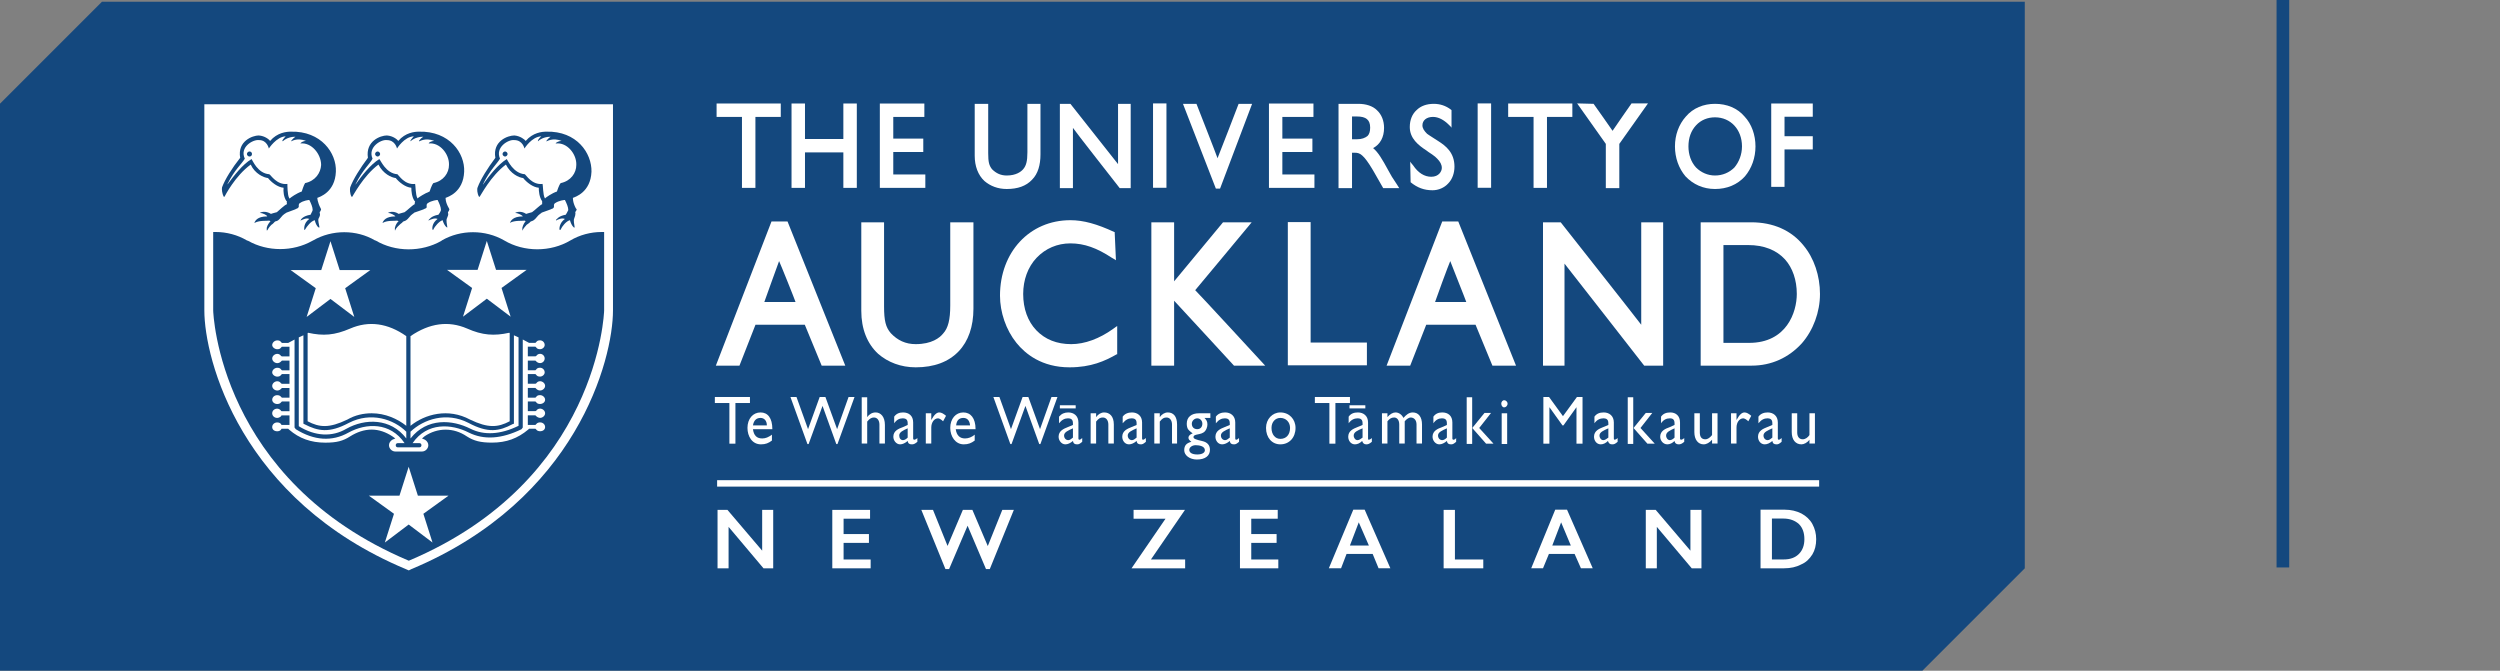 <?xml version="1.0" encoding="UTF-8" standalone="no"?>
<!-- Created with Inkscape (http://www.inkscape.org/) -->

<svg
   xmlns:dc="http://purl.org/dc/elements/1.1/"
   xmlns:cc="http://creativecommons.org/ns#"
   xmlns:rdf="http://www.w3.org/1999/02/22-rdf-syntax-ns#"
   xmlns:svg="http://www.w3.org/2000/svg"
   xmlns="http://www.w3.org/2000/svg"
   xmlns:xlink="http://www.w3.org/1999/xlink"
   version="1.1"
   width="593"
   height="159.1"
   viewBox="0 0 593 159.1"
   id="Layer_1"
   xml:space="preserve"><rect x="0" y="0" width="593" height="159.1" fill="#808080" stroke="none"/><defs
   id="defs3371" />
<g
   transform="translate(239.4,-318)"
   id="g3181">
	<defs
   id="defs3183">
		<rect
   width="1091"
   height="159.1"
   x="-239.4"
   y="318"
   id="SVGID_1_" />
	</defs>
	<clipPath
   id="SVGID_2_">
		<use
   id="use3187"
   style="overflow:visible"
   x="0"
   y="0"
   width="612"
   height="792"
   xlink:href="#SVGID_1_" />
	</clipPath>
	<polyline
   clip-path="url(#SVGID_2_)"
   points="-239.51,342.702 -215.225,318.417 240.879,318.417 240.879,452.805    216.593,477.09 -239.51,477.09 -239.51,342.702  "
   id="polyline3189"
   style="fill:#14487e" />
</g>
<polyline
   points="-66.389,423.238 -64.958,423.238 -64.958,413.596 -61.512,413.596 -61.512,412.166   -69.837,412.166 -69.837,413.596 -66.389,413.596 -66.389,423.238 "
   id="polyline3191"
   style="fill:#ffffff"
   transform="translate(239.4,-318)" />
<path
   d="m 178.6,100.9 c 0.2,-1.17 0.8,-1.77 1.8,-1.77 0.9,0 1.5,0.7 1.5,1.77 h -3.3 l 0,0 z m 1.8,-3.07 c -1.8,0 -3.1,1.5 -3.1,3.67 0,2 1.1,3.9 3.2,3.9 1.1,0 1.8,-0.3 2.6,-0.9 v -1.4 c -0.8,0.6 -1.5,0.9 -2.3,0.9 -1.3,0 -2,-0.7 -2.2,-2.2 h 4.6 c 0,-2.67 -1.1,-3.97 -2.8,-3.97"
   id="path3193"
   style="fill:#ffffff" />
<polyline
   points="-43.612,412.166 -44.97,412.166 -47.731,419.797 -50.474,412.166 -51.907,412.166 -47.874,423.334   -47.598,423.334 -44.296,414.277 -41.029,423.334 -40.748,423.334 -36.704,412.166 -38.12,412.166 -40.839,419.797 -43.612,412.166   "
   id="polyline3195"
   style="fill:#ffffff"
   transform="translate(239.4,-318)" />
<path
   d="m 209.9,105.2 v -4.4 c 0,-1.97 -1,-2.97 -2.2,-2.97 -0.8,0 -1.5,0.4 -2,1.1 h 0 v -4.7 h -1.3 v 10.97 h 1.3 V 100 c 0.6,-0.77 1.1,-0.97 1.6,-0.97 0.8,0 1.3,0.7 1.3,1.67 v 4.5 h 1.3"
   id="path3197"
   style="fill:#ffffff" />
<path
   d="m 215.3,103.8 c -0.3,0.3 -0.7,0.6 -1.1,0.6 -0.6,0 -0.9,-0.5 -0.9,-1.1 0,-0.8 0.9,-1.2 2,-1.7 v 2.2 l 0,0 z m -1.1,-2.5 c -1.1,0.4 -2.3,0.9 -2.3,2.3 0,0.9 0.7,1.8 1.6,1.8 0.6,0 1.2,-0.3 1.8,-0.8 0.1,0.6 0.4,0.8 1,0.8 0.4,0 0.7,-0.1 1.3,-0.6 v -0.9 c -0.3,0.3 -0.6,0.4 -0.7,0.4 -0.2,0 -0.3,-0.1 -0.3,-0.3 v -3.8 c 0,-1.57 -1,-2.37 -2.4,-2.37 -0.9,0 -1.6,0.3 -2.1,1 v 1.57 c 0.6,-0.87 1.3,-1.17 2,-1.17 0.8,0 1.2,0.3 1.2,1.17 v 0.4 l -1.1,0.5"
   id="path3199"
   style="fill:#ffffff" />
<path
   d="m 219.6,98.03 v 7.17 h 1.3 v -3.8 c 0,-1.2 0.7,-2.17 1.6,-2.17 0.3,0 0.8,0.3 1.2,0.7 l 0.7,-1.3 c -0.6,-0.5 -1.1,-0.8 -1.6,-0.8 -0.6,0 -1.2,0.5 -1.9,1.8 h 0 v -1.6 h -1.3"
   id="path3201"
   style="fill:#ffffff" />
<path
   d="m 226.8,100.9 c 0.1,-1.17 0.7,-1.77 1.7,-1.77 1,0 1.5,0.7 1.6,1.77 h -3.3 l 0,0 z m 1.7,-3.07 c -1.8,0 -3.1,1.5 -3.1,3.67 0,2 1.2,3.9 3.2,3.9 1.1,0 1.8,-0.3 2.6,-0.9 v -1.4 c -0.7,0.6 -1.5,0.9 -2.3,0.9 -1.2,0 -2,-0.7 -2.2,-2.2 h 4.7 c 0,-2.67 -1.2,-3.97 -2.9,-3.97"
   id="path3203"
   style="fill:#ffffff" />
<polyline
   points="4.522,412.166 3.162,412.166 0.404,419.797 -2.341,412.166 -3.773,412.166 0.256,423.334   0.536,423.334 3.834,414.277 7.106,423.334 7.382,423.334 11.429,412.166 10.01,412.166 7.296,419.797 4.522,412.166 "
   id="polyline3205"
   style="fill:#ffffff"
   transform="translate(239.4,-318)" />
<path
   d="m 254.5,103.8 c -0.4,0.3 -0.7,0.6 -1.1,0.6 -0.6,0 -1,-0.5 -1,-1.1 0,-0.8 1,-1.2 2.1,-1.7 v 2.2 l 0,0 z m -1.2,-2.5 c -1,0.4 -2.2,0.9 -2.2,2.3 0,0.9 0.7,1.8 1.6,1.8 0.6,0 1.2,-0.3 1.8,-0.8 0.1,0.6 0.4,0.8 1,0.8 0.4,0 0.6,-0.1 1.2,-0.6 v -0.9 c -0.3,0.3 -0.5,0.4 -0.7,0.4 -0.1,0 -0.2,-0.1 -0.2,-0.3 v -3.8 c 0,-1.57 -1.1,-2.37 -2.4,-2.37 -0.9,0 -1.6,0.3 -2.2,1 v 1.57 c 0.7,-0.87 1.4,-1.17 2.1,-1.17 0.8,0 1.2,0.3 1.2,1.17 v 0.4 l -1.2,0.5"
   id="path3207"
   style="fill:#ffffff" />
<path
   d="m 264.2,105.2 v -4.5 c 0,-1.97 -1,-2.87 -2.3,-2.87 -0.7,0 -1.4,0.4 -1.9,1.1 h 0 v -0.9 h -1.3 v 7.17 H 260 V 100 c 0.6,-0.77 1,-0.97 1.6,-0.97 0.8,0 1.3,0.7 1.3,1.67 v 4.5 h 1.3"
   id="path3209"
   style="fill:#ffffff" />
<path
   d="m 269.6,103.8 c -0.4,0.3 -0.7,0.6 -1.1,0.6 -0.6,0 -1,-0.5 -1,-1.1 0,-0.8 1,-1.2 2.1,-1.7 v 2.2 l 0,0 z m -1.2,-2.5 c -1,0.4 -2.2,0.9 -2.2,2.3 0,0.9 0.6,1.8 1.6,1.8 0.6,0 1.2,-0.3 1.8,-0.8 0.1,0.6 0.4,0.8 1,0.8 0.4,0 0.6,-0.1 1.2,-0.6 v -0.9 c -0.3,0.3 -0.5,0.4 -0.7,0.4 -0.1,0 -0.2,-0.1 -0.2,-0.3 v -3.8 c 0,-1.57 -1.1,-2.37 -2.4,-2.37 -0.9,0 -1.7,0.3 -2.2,1 v 1.57 c 0.7,-0.87 1.4,-1.17 2.1,-1.17 0.8,0 1.2,0.3 1.2,1.17 v 0.4 l -1.2,0.5"
   id="path3211"
   style="fill:#ffffff" />
<path
   d="m 279.2,105.2 v -4.5 c 0,-1.97 -0.9,-2.87 -2.2,-2.87 -0.7,0 -1.4,0.4 -1.9,1.1 h 0 v -0.9 h -1.3 v 7.17 h 1.3 V 100 c 0.6,-0.77 1,-0.97 1.6,-0.97 0.8,0 1.3,0.7 1.3,1.67 v 4.5 h 1.3"
   id="path3213"
   style="fill:#ffffff" />
<path
   d="m 284,101.8 c -0.8,0 -1.3,-0.5 -1.3,-1.3 0,-0.67 0.6,-1.27 1.3,-1.27 0.7,0 1.2,0.6 1.2,1.27 0,0.8 -0.5,1.3 -1.2,1.3 l 0,0 z m -0.4,3.8 c 0.8,0 2.2,0.2 2.2,1.2 0,0.6 -0.7,1 -1.8,1 -1.2,0 -1.9,-0.4 -1.9,-1.1 0,-0.6 0.7,-1.1 1.5,-1.1 l 0,0 z m 3.5,-7.57 h -2.7 c -1.8,0 -2.9,0.9 -2.9,2.47 0,0.5 0.1,1 0.3,1.3 0.3,0.4 0.7,0.7 1.1,1 v 0 c -0.6,0.2 -1,0.6 -1,1 0,0.4 0.2,0.6 0.7,1 -1.2,0.3 -1.7,0.9 -1.7,2 0,1.2 1.3,2.2 3,2.2 2,0 3.1,-0.9 3.1,-2.3 0,-1 -0.5,-1.8 -1.9,-2.1 -1.3,-0.3 -2,-0.5 -2,-0.9 0,-0.9 1.8,-0.4 2.7,-1.4 0.3,-0.3 0.6,-1 0.6,-1.6 0,-0.7 -0.2,-1.07 -0.7,-1.57 h 1.4 v -1.1"
   id="path3215"
   style="fill:#ffffff" />
<path
   d="m 291.7,103.8 c -0.4,0.3 -0.7,0.6 -1.1,0.6 -0.6,0 -1,-0.5 -1,-1.1 0,-0.8 1,-1.2 2.1,-1.7 v 2.2 l 0,0 z m -1.2,-2.5 c -1,0.4 -2.2,0.9 -2.2,2.3 0,0.9 0.6,1.8 1.6,1.8 0.6,0 1.2,-0.3 1.8,-0.8 0.1,0.6 0.4,0.8 1,0.8 0.4,0 0.6,-0.1 1.2,-0.6 v -0.9 c -0.3,0.3 -0.5,0.4 -0.7,0.4 -0.1,0 -0.2,-0.1 -0.2,-0.3 v -3.8 c 0,-1.57 -1.1,-2.37 -2.4,-2.37 -0.9,0 -1.7,0.3 -2.2,1 v 1.57 c 0.7,-0.87 1.4,-1.17 2.1,-1.17 0.8,0 1.2,0.3 1.2,1.17 v 0.4 l -1.2,0.5"
   id="path3217"
   style="fill:#ffffff" />
<path
   d="m 303.7,99.13 c 1.3,0 2.3,0.97 2.3,2.37 0,1.6 -0.9,2.6 -2.3,2.6 -1.2,0 -2.1,-1 -2.1,-2.6 0,-1.4 0.9,-2.37 2.1,-2.37 l 0,0 z m 0,6.27 c 2.1,0 3.6,-1.6 3.6,-3.9 0,-2.07 -1.5,-3.67 -3.6,-3.67 -1.9,0 -3.4,1.6 -3.4,3.67 0,2.3 1.4,3.9 3.4,3.9"
   id="path3219"
   style="fill:#ffffff" />
<polyline
   points="77.359,423.238 77.359,413.596 80.809,413.596 80.809,412.166 72.486,412.166 72.486,413.596   75.931,413.596 75.931,423.238 77.359,423.238 "
   id="polyline3221"
   style="fill:#ffffff"
   transform="translate(239.4,-318)" />
<path
   d="m 323.2,103.8 c -0.4,0.3 -0.8,0.6 -1.2,0.6 -0.5,0 -0.9,-0.5 -0.9,-1.1 0,-0.8 0.9,-1.2 2.1,-1.7 v 2.2 l 0,0 z m -1.2,-2.5 c -1,0.4 -2.2,0.9 -2.2,2.3 0,0.9 0.6,1.8 1.6,1.8 0.6,0 1.2,-0.3 1.7,-0.8 0.2,0.6 0.5,0.8 1,0.8 0.4,0 0.7,-0.1 1.3,-0.6 v -0.9 c -0.3,0.3 -0.6,0.4 -0.7,0.4 -0.2,0 -0.2,-0.1 -0.2,-0.3 v -3.8 c 0,-1.57 -1.1,-2.37 -2.4,-2.37 -1,0 -1.7,0.3 -2.2,1 v 1.57 c 0.6,-0.87 1.4,-1.17 2.1,-1.17 0.8,0 1.2,0.3 1.2,1.17 v 0.4 l -1.2,0.5"
   id="path3223"
   style="fill:#ffffff" />
<path
   d="m 337.3,105.2 v -4.5 c 0,-1.77 -0.8,-2.87 -2.2,-2.87 -0.9,0 -1.6,0.6 -2.2,1.3 -0.4,-0.8 -1.1,-1.3 -1.9,-1.3 -0.6,0 -1.3,0.4 -1.9,1.1 v -0.9 h -1.3 v 7.17 h 1.3 v -5.27 c 0.5,-0.6 0.9,-0.9 1.6,-0.9 0.6,0 1.2,0.5 1.2,1.67 v 4.5 h 1.3 v -5.27 c 0.4,-0.5 1,-0.9 1.4,-0.9 0.8,0 1.4,0.6 1.4,1.67 v 4.5 h 1.3"
   id="path3225"
   style="fill:#ffffff" />
<path
   d="m 343.2,103.8 c -0.3,0.3 -0.7,0.6 -1.1,0.6 -0.6,0 -1,-0.5 -1,-1.1 0,-0.8 1,-1.2 2.1,-1.7 v 2.2 l 0,0 z m -1.1,-2.5 c -1.1,0.4 -2.3,0.9 -2.3,2.3 0,0.9 0.7,1.8 1.6,1.8 0.6,0 1.2,-0.3 1.8,-0.8 0.1,0.6 0.4,0.8 1,0.8 0.4,0 0.6,-0.1 1.2,-0.6 v -0.9 c -0.2,0.3 -0.5,0.4 -0.6,0.4 -0.2,0 -0.3,-0.1 -0.3,-0.3 v -3.8 c 0,-1.57 -1,-2.37 -2.4,-2.37 -0.9,0 -1.6,0.3 -2.1,1 v 1.57 c 0.6,-0.87 1.3,-1.17 2,-1.17 0.8,0 1.2,0.3 1.2,1.17 v 0.4 l -1.1,0.5"
   id="path3227"
   style="fill:#ffffff" />
<polyline
   points="112.719,415.951 109.817,419.52 113.097,423.238 114.857,423.238 111.469,419.52 114.273,415.951   112.719,415.951 "
   id="polyline3229"
   style="fill:#ffffff"
   transform="translate(239.4,-318)" />
<rect
   width="1.299"
   height="11.07"
   x="347.9"
   y="94.23"
   id="rect3231"
   style="fill:#ffffff" />
<path
   d="m 356.8,94.93 c -0.4,0 -0.7,0.4 -0.7,0.8 0,0.5 0.3,0.9 0.7,0.9 0.4,0 0.8,-0.4 0.8,-0.9 0,-0.4 -0.4,-0.8 -0.8,-0.8"
   id="path3233"
   style="fill:#ffffff" />
<rect
   width="1.299"
   height="7.287"
   x="356.2"
   y="98.03"
   id="rect3235"
   style="fill:#ffffff" />
<polyline
   points="135.976,423.238 135.976,412.166 134.651,412.166 131.334,416.711 128.031,412.166   126.688,412.166 126.688,423.238 128.118,423.238 128.118,414.621 128.149,414.621 131.211,418.902 131.455,418.902   134.515,414.621 134.54,414.621 134.54,423.238 135.976,423.238 "
   id="polyline3237"
   style="fill:#ffffff"
   transform="translate(239.4,-318)" />
<path
   d="m 381.5,103.8 c -0.4,0.3 -0.8,0.6 -1.2,0.6 -0.5,0 -0.9,-0.5 -0.9,-1.1 0,-0.8 1,-1.2 2.1,-1.7 v 2.2 l 0,0 z m -1.2,-2.5 c -1,0.4 -2.2,0.9 -2.2,2.3 0,0.9 0.6,1.8 1.6,1.8 0.6,0 1.2,-0.3 1.7,-0.8 0.2,0.6 0.5,0.8 1,0.8 0.5,0 0.7,-0.1 1.3,-0.6 v -0.9 c -0.3,0.3 -0.6,0.4 -0.7,0.4 -0.1,0 -0.2,-0.1 -0.2,-0.3 v -3.8 c 0,-1.57 -1.1,-2.37 -2.4,-2.37 -1,0 -1.7,0.3 -2.2,1 v 1.57 c 0.6,-0.87 1.4,-1.17 2.1,-1.17 0.8,0 1.2,0.3 1.2,1.17 v 0.4 l -1.2,0.5"
   id="path3239"
   style="fill:#ffffff" />
<polyline
   points="150.976,415.951 148.072,419.52 151.36,423.238 153.107,423.238 149.723,419.52 152.52,415.951   150.976,415.951 "
   id="polyline3241"
   style="fill:#ffffff"
   transform="translate(239.4,-318)" />
<rect
   width="1.304"
   height="11.07"
   x="386.1"
   y="94.23"
   id="rect3243"
   style="fill:#ffffff" />
<path
   d="m 397.2,103.8 c -0.3,0.3 -0.7,0.6 -1.1,0.6 -0.5,0 -0.9,-0.5 -0.9,-1.1 0,-0.8 0.9,-1.2 2,-1.7 v 2.2 l 0,0 z M 394,98.83 v 1.57 c 0.6,-0.87 1.3,-1.17 2.1,-1.17 0.7,0 1.1,0.3 1.1,1.17 v 0.4 l -1.1,0.5 c -1.1,0.4 -2.3,0.9 -2.3,2.3 0,0.9 0.7,1.8 1.7,1.8 0.6,0 1.2,-0.3 1.7,-0.8 0.1,0.6 0.5,0.8 1,0.8 0.4,0 0.7,-0.1 1.3,-0.6 v -0.9 c -0.3,0.3 -0.6,0.4 -0.7,0.4 -0.2,0 -0.3,-0.1 -0.3,-0.3 v -3.8 c 0,-1.57 -1,-2.37 -2.3,-2.37 -1,0 -1.7,0.3 -2.2,1"
   id="path3245"
   style="fill:#ffffff" />
<path
   d="m 407.4,105.2 v -7.17 h -1.3 v 5.17 c -0.5,0.6 -1,1 -1.6,1 -0.9,0 -1.3,-0.6 -1.3,-1.6 v -4.57 h -1.3 v 4.47 c 0,1.8 0.9,2.9 2.2,2.9 0.7,0 1.4,-0.4 2,-1.1 v 0.9 h 1.3"
   id="path3247"
   style="fill:#ffffff" />
<path
   d="m 410.6,98.03 v 7.17 h 1.3 v -3.8 c 0,-1.2 0.7,-2.17 1.6,-2.17 0.3,0 0.8,0.3 1.2,0.7 l 0.7,-1.3 c -0.6,-0.5 -1.1,-0.8 -1.6,-0.8 -0.6,0 -1.2,0.5 -1.9,1.8 h 0 v -1.6 h -1.3"
   id="path3249"
   style="fill:#ffffff" />
<path
   d="m 420.4,103.8 c -0.4,0.3 -0.7,0.6 -1.1,0.6 -0.6,0 -1,-0.5 -1,-1.1 0,-0.8 1,-1.2 2.1,-1.7 v 2.2 l 0,0 z m -1.2,-2.5 c -1,0.4 -2.2,0.9 -2.2,2.3 0,0.9 0.6,1.8 1.6,1.8 0.6,0 1.2,-0.3 1.8,-0.8 0.1,0.6 0.4,0.8 1,0.8 0.4,0 0.6,-0.1 1.2,-0.6 v -0.9 c -0.3,0.3 -0.5,0.4 -0.7,0.4 -0.1,0 -0.2,-0.1 -0.2,-0.3 v -3.8 c 0,-1.57 -1.1,-2.37 -2.4,-2.37 -0.9,0 -1.7,0.3 -2.2,1 v 1.57 c 0.7,-0.87 1.4,-1.17 2.1,-1.17 0.8,0 1.2,0.3 1.2,1.17 v 0.4 l -1.2,0.5"
   id="path3251"
   style="fill:#ffffff" />
<path
   d="m 430.5,105.2 v -7.17 h -1.3 v 5.17 c -0.4,0.6 -1,1 -1.6,1 -0.8,0 -1.3,-0.6 -1.3,-1.6 V 98.03 H 425 v 4.47 c 0,1.8 0.9,2.9 2.3,2.9 0.6,0 1.4,-0.4 1.9,-1.1 v 0.9 h 1.3"
   id="path3253"
   style="fill:#ffffff" />
<rect
   width="3.753"
   height="0.742"
   x="251.4"
   y="96.13"
   id="rect3255"
   style="fill:#ffffff" />
<rect
   width="3.759"
   height="0.742"
   x="320.1"
   y="96.13"
   id="rect3257"
   style="fill:#ffffff" />
<polyline
   points="-19.911,359.383 -27.516,359.383 -27.516,354.058 -20.398,354.058 -20.398,350.872   -27.516,350.872 -27.516,345.732 -20.143,345.732 -20.143,342.55 -30.703,342.55 -30.703,362.565 -19.911,362.569 -19.911,359.383   "
   id="polyline3259"
   style="fill:#ffffff"
   transform="translate(239.4,-318)" />
<polyline
   points="72.151,345.732 72.151,342.55 61.597,342.55 61.597,362.565 72.384,362.569 72.384,359.383   64.774,359.383 64.774,354.058 71.901,354.058 71.901,350.872 64.774,350.872 64.774,345.732 72.151,345.732 "
   id="polyline3261"
   style="fill:#ffffff"
   transform="translate(239.4,-318)" />
<polyline
   points="-48.458,354.148 -39.356,354.148 -39.356,362.564 -36.165,362.564 -36.165,342.55 -39.356,342.55   -39.356,350.971 -48.458,350.971 -48.458,342.55 -51.649,342.55 -51.649,362.564 -48.458,362.564 -48.458,354.148 "
   id="polyline3263"
   style="fill:#ffffff"
   transform="translate(239.4,-318)" />
<path
   d="m 238.8,44.83 c 2.6,0 4.6,-0.7 6,-2.2 1.4,-1.4 2,-3.5 2,-6 v -12 h -3.1 v 11.5 c 0,2.1 -0.3,3.2 -1,4 -0.5,0.6 -1.7,1.5 -3.9,1.5 -1.4,0 -2.5,-0.5 -3.5,-1.5 -0.7,-0.9 -0.9,-1.7 -0.9,-3.8 v -11.7 l -3.2,0 v 12.3 c 0,2.5 0.8,4.6 2.3,6 1.4,1.2 3.2,1.9 5.3,1.9"
   id="path3265"
   style="fill:#ffffff" />
<path
   d="m 268.2,44.63 v -20 h -3 c 0,0 0,13.8 0,14.3 -0.3,-0.4 -11.3,-14.3 -11.3,-14.3 h -2.5 v 20 h 3.1 c 0,0 0,-13.8 0,-14.3 0.2,0.4 11.1,14.3 11.1,14.3 h 2.6"
   id="path3267"
   style="fill:#ffffff" />
<path
   d="m 297,24.63 h -3.2 c 0,0 -4.8,12.5 -5,12.9 -0.1,-0.4 -5,-12.9 -5,-12.9 h -3.2 l 7.8,20.1 1,0 7.6,-20.1"
   id="path3269"
   style="fill:#ffffff" />
<path
   d="m 325,30.33 c 0,0.8 -0.2,1.5 -0.6,1.9 -0.6,0.5 -1.4,0.8 -2.5,0.8 0,0 -1.1,0 -1.2,0 0,-0.2 0,-5.2 0,-5.4 0.1,0 1.2,0 1.2,0 2.1,0 3.1,0.8 3.1,2.6 0,0 0,0 0,0.1 l 0,0 z m 3.1,14.3 h 3.8 l -0.5,-0.8 c -1.1,-1.6 -1.5,-2.3 -2.2,-3.6 -0.6,-1.1 -1.2,-2.2 -1.8,-3.1 -0.6,-0.9 -1.1,-1.5 -1.7,-2 1.7,-0.9 2.6,-2.6 2.6,-4.8 0,-1.7 -0.6,-3.2 -1.7,-4.2 -1,-1 -2.6,-1.5 -4.4,-1.5 h -4.7 v 20 l 3.2,0 c 0,0 0,-8.3 0,-8.4 0.1,0 0.7,0 0.7,0 1.1,0 2,0.3 4.3,4.2 l 2.4,4.2"
   id="path3271"
   style="fill:#ffffff" />
<path
   d="m 339.9,27.73 c 1.3,0 2.6,0.7 3.8,1.9 l 0.5,0.5 0.1,0.2 v -4.2 l 0,0 -0.1,-0.1 c -1.3,-1 -2.7,-1.4 -4.1,-1.4 -1.7,0 -3.1,0.5 -4.1,1.5 -1,0.9 -1.6,2.3 -1.6,4 0,2.7 2,4.3 4,5.6 l 0.4,0.3 0.9,0.6 c 0.6,0.4 0.9,0.7 1.2,1 0.7,0.7 1.1,1.4 1.1,2.2 0,0.8 -0.7,2.1 -2.5,2.1 -1.6,0 -3.1,-0.9 -4.3,-2.7 l -0.5,-0.6 -0.2,-0.3 0.1,4.9 0,0 c 1.6,1.3 3.2,1.9 5.2,1.9 1.4,0 2.8,-0.6 3.7,-1.6 1,-1 1.5,-2.5 1.5,-4 0,-3.3 -2,-4.9 -3.9,-6.1 l -1.4,-0.9 c -0.5,-0.3 -0.9,-0.6 -1.2,-0.8 -0.7,-0.7 -1.1,-1.3 -1.1,-2 0,-1.2 1,-2 2.5,-2"
   id="path3273"
   style="fill:#ffffff" />
<path
   d="m 380.9,44.63 h 3.2 c 0,0 0,-10.4 0,-10.5 0,0 6.8,-9.6 6.8,-9.6 H 387 c 0,0 -4.4,6.3 -4.5,6.5 -0.1,-0.2 -4.5,-6.4 -4.5,-6.4 l -3.9,-0.1 c 0,0 6.8,9.6 6.8,9.6 0,0.1 0,10.5 0,10.5"
   id="path3275"
   style="fill:#ffffff" />
<rect
   width="3.182"
   height="20.01"
   x="273.5"
   y="24.53"
   id="rect3277"
   style="fill:#ffffff" />
<rect
   width="3.191"
   height="20.01"
   x="350.5"
   y="24.53"
   id="rect3279"
   style="fill:#ffffff" />
<polyline
   points="-63.406,362.565 -60.216,362.565 -60.216,345.732 -54.201,345.732 -54.201,342.55 -69.425,342.55   -69.425,345.732 -63.406,345.732 -63.406,362.565 "
   id="polyline3281"
   style="fill:#ffffff"
   transform="translate(239.4,-318)" />
<polyline
   points="124.361,362.565 127.543,362.565 127.543,345.732 133.562,345.732 133.562,342.55 118.338,342.55   118.338,345.732 124.361,345.732 124.361,362.565 "
   id="polyline3283"
   style="fill:#ffffff"
   transform="translate(239.4,-318)" />
<polyline
   points="183.888,353.446 190.588,353.446 190.588,350.311 183.888,350.311 183.888,345.689   190.588,345.689 190.588,342.55 180.736,342.55 180.736,362.323 183.888,362.323 183.888,353.446 "
   id="polyline3285"
   style="fill:#ffffff"
   transform="translate(239.4,-318)" />
<path
   d="m 402.3,29.73 c 1.2,-1.3 2.8,-1.9 4.5,-1.9 3.7,0 6.4,2.9 6.4,6.9 0,1.9 -0.7,3.7 -1.8,5 -1.2,1.2 -2.8,1.9 -4.6,1.9 -1.7,0 -3.3,-0.7 -4.5,-1.9 -1.2,-1.3 -1.8,-3.1 -1.8,-5 0,-2 0.6,-3.7 1.8,-5 l 0,0 z m 4.5,15.1 c 2.8,0 5.3,-1 7.1,-3 1.6,-1.9 2.5,-4.4 2.5,-7.1 0,-2.7 -0.9,-5.3 -2.6,-7.1 -1.7,-2 -4.2,-3 -7,-3 -2.7,0 -5.2,1 -6.9,3 -1.7,1.9 -2.6,4.4 -2.6,7.1 0,2.7 0.9,5.2 2.5,7.1 1.8,1.9 4.2,3 7,3"
   id="path3287"
   style="fill:#ffffff" />
<path
   d="m 340.4,71.63 c 0.1,-0.4 3.3,-9.1 3.6,-9.7 0.2,0.6 3.7,9.3 3.8,9.7 -0.3,0 -7.1,0 -7.4,0 l 0,0 z m 5.5,-19.1 h -3.8 l -13.2,34.2 h 5.6 c 0,0 3.7,-9.5 3.8,-9.7 0.1,0 11.6,0 11.7,0 0.1,0.2 4,9.7 4,9.7 h 5.6 l -13.7,-34.2"
   id="path3289"
   style="fill:#ffffff" />
<polyline
   points="84.829,399.252 71.481,399.252 71.481,370.681 66.072,370.681 66.072,404.652 84.829,404.652   84.829,399.252 "
   id="polyline3291"
   style="fill:#ffffff"
   transform="translate(239.4,-318)" />
<path
   d="m 184.8,61.93 c 0.3,0.6 3.8,9.3 3.9,9.7 -0.4,0 -7.1,0 -7.4,0 0.1,-0.4 3.3,-9.1 3.5,-9.7 l 0,0 z m -5.6,15.1 c 0.1,0 11.5,0 11.7,0 0.1,0.2 4,9.7 4,9.7 h 5.6 L 186.8,52.53 H 183 l -13.2,34.2 h 5.6 c 0,0 3.7,-9.5 3.8,-9.7"
   id="path3293"
   style="fill:#ffffff" />
<path
   d="m 265,84.03 v -6.7 l -0.3,0.2 -0.7,0.5 c -3.2,2.3 -6.7,3.6 -9.9,3.6 -3.4,0 -6.2,-1.1 -8.3,-3.3 -2,-2.1 -3.1,-5.1 -3.1,-8.6 0,-3.3 1.1,-6.4 3.2,-8.6 2.1,-2.2 4.9,-3.4 8,-3.4 3.3,0 6.3,1.1 9.8,3.4 l 0.7,0.4 0.3,0.2 -0.3,-6.7 -0.1,0 c -4.1,-1.9 -7.3,-2.8 -10.4,-2.8 -9.7,0 -16.7,7.6 -16.7,17.9 0,3.9 1.4,8.1 3.9,11.2 2.1,2.6 6,5.8 12.6,5.8 5.1,0 8.4,-1.5 11.2,-3.1 l 0.1,0"
   id="path3295"
   style="fill:#ffffff" />
<path
   d="m 283.5,68.83 c 0.2,-0.2 13.4,-16.1 13.4,-16.1 h -6.8 c 0,0 -11.1,13.4 -11.6,14 0,-0.8 0,-14 0,-14 h -5.4 v 34 h 5.4 c 0,0 0,-14.7 0,-15.4 0.5,0.5 14.2,15.4 14.2,15.4 h 7.4 c 0,0 -16.4,-17.8 -16.6,-17.9"
   id="path3297"
   style="fill:#ffffff" />
<path
   d="m 414.9,81.33 c 0,0 -5.9,0 -6.1,0 0,-0.3 0,-22.9 0,-23.2 0.2,0 5.9,0 5.9,0 3.7,0 6.7,1.2 8.7,3.4 1.8,2 2.8,4.9 2.8,8.2 0,4.3 -2.4,11.6 -11.3,11.6 l 0,0 z m 12.9,-23.1 c -2.9,-3.6 -7.2,-5.5 -12.4,-5.5 h -12 v 34 h 12.1 c 4.7,0 8.8,-1.9 11.9,-5.3 2.7,-3.1 4.3,-7.4 4.3,-11.7 0,-4.3 -1.4,-8.5 -3.9,-11.5"
   id="path3299"
   style="fill:#ffffff" />
<path
   d="m 217.2,87.13 c 4.4,0 7.8,-1.3 10.2,-3.8 2.3,-2.4 3.5,-5.9 3.5,-10.1 v -20.5 h -5.5 v 19.7 c 0,3.4 -0.5,5.4 -1.7,6.7 -0.8,1 -2.7,2.5 -6.5,2.5 -2.4,0 -4.3,-0.9 -5.9,-2.6 -1.2,-1.4 -1.6,-2.9 -1.6,-6.4 v -19.9 l -5.4,0 v 21 c 0,4.3 1.4,7.8 4,10.2 2.3,2 5.4,3.2 8.9,3.2"
   id="path3301"
   style="fill:#ffffff" />
<path
   d="m 389.3,77.03 c -0.4,-0.6 -19.1,-24.3 -19.1,-24.3 l -4.2,0 v 34 h 5.1 c 0,0 0,-23.4 0,-24.2 0.5,0.6 18.9,24.2 18.9,24.2 h 4.5 v -34 h -5.2 c 0,0 0,23.5 0,24.3"
   id="path3303"
   style="fill:#ffffff" />
<polyline
   points="-58.614,448.617 -66.848,438.945 -69.199,438.945 -69.199,452.805 -66.58,452.805 -66.58,442.973   -58.297,452.805 -55.996,452.805 -55.996,438.945 -58.614,438.945 -58.614,448.617 "
   id="polyline3305"
   style="fill:#ffffff"
   transform="translate(239.4,-318)" />
<polyline
   points="-39.301,446.771 -33.289,446.771 -33.289,444.68 -39.301,444.68 -39.301,441.037 -33.021,441.037   -33.021,438.945 -41.979,438.945 -41.979,452.805 -32.882,452.805 -32.882,450.711 -39.301,450.711 -39.301,446.771 "
   id="polyline3307"
   style="fill:#ffffff"
   transform="translate(239.4,-318)" />
<polyline
   points="-5.097,447.525 -8.747,438.945 -11.009,438.945 -14.639,447.496 -18.092,438.945 -20.86,438.945   -15.146,452.982 -14.273,452.982 -9.888,442.703 -5.523,452.982 -4.621,452.982 1.083,438.945 -1.654,438.945 -5.097,447.525 "
   id="polyline3309"
   style="fill:#ffffff"
   transform="translate(239.4,-318)" />
<polyline
   points="41.675,438.945 29.484,438.945 29.484,441.037 37.062,441.037 28.998,452.805 41.715,452.805   41.715,450.711 33.6,450.711 41.675,438.945 "
   id="polyline3311"
   style="fill:#ffffff"
   transform="translate(239.4,-318)" />
<polyline
   points="57.398,446.771 63.41,446.771 63.41,444.68 57.398,444.68 57.398,441.037 63.678,441.037   63.678,438.945 54.72,438.945 54.72,452.805 63.817,452.805 63.817,450.711 57.398,450.711 57.398,446.771 "
   id="polyline3313"
   style="fill:#ffffff"
   transform="translate(239.4,-318)" />
<path
   d="m 320.2,129.4 2.1,-5.5 2.4,5.5 h -4.5 l 0,0 z m 0.8,-8.5 -5.8,13.9 h 2.9 l 1.3,-3.4 h 6.2 l 1.4,3.4 h 2.8 l -6.1,-13.9 H 321"
   id="path3315"
   style="fill:#ffffff" />
<polyline
   points="105.707,438.945 103.029,438.945 103.029,452.805 112.434,452.805 112.434,450.711   105.707,450.711 105.707,438.945 "
   id="polyline3317"
   style="fill:#ffffff"
   transform="translate(239.4,-318)" />
<path
   d="m 368.2,129.4 2.1,-5.5 2.3,5.5 h -4.4 l 0,0 z m 0.7,-8.5 -5.7,13.9 h 2.8 l 1.4,-3.4 h 6.1 l 1.5,3.4 h 2.8 l -6.1,-13.9 h -2.8"
   id="path3319"
   style="fill:#ffffff" />
<polyline
   points="161.567,448.617 153.333,438.945 150.982,438.945 150.982,452.805 153.601,452.805   153.601,442.973 161.884,452.805 164.185,452.805 164.185,438.945 161.567,438.945 161.567,448.617 "
   id="polyline3321"
   style="fill:#ffffff"
   transform="translate(239.4,-318)" />
<path
   d="m 426.7,131.4 c -0.9,0.9 -2.1,1.3 -3.6,1.3 h -2.8 V 123 h 2.7 c 1.6,0 2.8,0.5 3.7,1.3 0.9,0.9 1.3,2.1 1.3,3.6 0,1.4 -0.4,2.6 -1.3,3.5 l 0,0 z m 0.6,-9.6 c -1.2,-0.6 -2.5,-0.9 -3.9,-0.9 h -5.8 v 13.9 h 5.6 c 1.5,0 2.9,-0.3 4,-0.9 1.2,-0.5 2,-1.3 2.7,-2.4 0.6,-1 0.9,-2.2 0.9,-3.6 0,-1.3 -0.3,-2.5 -0.9,-3.6 -0.6,-1.1 -1.5,-1.9 -2.6,-2.5"
   id="path3323"
   style="fill:#ffffff" />
<rect
   width="261.4"
   height="1.523"
   x="170.1"
   y="113.9"
   id="rect3325"
   style="fill:#ffffff" />
<path
   d="m 48.47,24.73 v 48.9 c 0,11.6 8.6,44.97 47.8,61.37 l 0.7,0.3 0.6,-0.3 C 136.8,118.6 145.4,85.23 145.4,73.63 V 24.73 H 48.47"
   id="path3327"
   style="fill:#ffffff" />
<path
   d="m 58.87,57.13 0,0 -0.3,-0.1 c -2.2,-1.3 -4.8,-2 -7.4,-2 -0.2,0 -0.3,0 -0.5,0 l -0.1,0 v 18.6 c 0,0.4 1.3,40.37 46.4,59.37 C 142,114 143.3,74.03 143.3,73.63 v -18.6 c -0.2,0 -0.4,0 -0.6,0 -2.6,0 -5.2,0.7 -7.4,2 -4.7,2.8 -11,2.8 -15.7,0 -4.5,-2.6 -10.3,-2.6 -14.8,0 l -0.1,0.1 c -4.73,2.7 -10.93,2.7 -15.63,-0.1 l -0.1,0 c -4.4,-2.6 -10.2,-2.6 -14.7,0 l -0.2,0.1 0,0 c -4.6,2.6 -10.6,2.6 -15.2,0"
   id="path3329"
   style="fill:#14487e" />
<path
   d="m 64.07,33.43 c 1.7,-2 3.9,-2.2 4.9,-2.2 7.2,-0.2 10.9,5.1 10.7,9.5 -0.2,4.9 -3.9,6 -4.4,6.2 0,0 0,1 0.8,2.5 0,0.1 0.2,0.2 0,0.5 0,0 -0.1,0.3 -0.2,0.3 0,0.1 -0.1,0.2 0,0.4 0.1,0.3 0,0.7 -0.3,1.2 -0.2,0.4 0.1,1.4 0.2,2 0,0.2 -0.1,0.2 -0.2,0.1 -0.5,-0.3 -0.8,-1.2 -0.9,-1.7 -0.9,0.2 -1.9,1.5 -2.3,2.2 0,0.1 -0.2,0.2 -0.2,0 0,-0.1 -0.2,-1.5 1.2,-2.5 -0.7,-0.3 -1.4,0.1 -1.9,0.3 -0.1,0.1 -0.3,0.2 -0.1,-0.1 0,0 0.4,-0.9 2.3,-1.2 0,-0.1 0.4,-0.7 0.5,-1.1 0,-0.7 -0.4,-1.6 -0.8,-2.4 -0.1,0 -1.4,0.1 -2.3,0.8 -0.1,0 -0.2,0.2 -0.2,0.4 0,0.1 0,0.4 0,0.4 0,0 -0.1,0.4 -0.6,0.5 0,0.1 -1.6,0.6 -2.3,0.9 -0.1,0.1 -0.8,0.4 -1.3,1.1 -0.1,0.1 -0.5,0.7 -1,0.9 -0.2,0 -0.5,0.1 -0.7,0.4 -0.2,0.2 -0.4,0.4 -0.6,0.5 -0.2,0.2 -0.6,0.6 -0.9,1.2 -0.1,0.1 -0.2,0.3 -0.2,0 0,-0.2 0,-0.5 0,-0.5 0.2,-0.8 0.6,-1.2 0.9,-1.6 -0.1,0 -0.1,0 -0.3,-0.1 -0.5,0.1 -2.3,-0.1 -3.4,0.5 -0.1,0 -0.2,0 -0.1,-0.1 0.2,-0.3 0.6,-1.4 3,-1.4 0.1,-0.2 -1,-0.8 -1.6,-0.8 -0.2,0 -0.1,-0.1 0,-0.1 0.1,-0.1 1.2,-0.5 2.5,0.3 0,0 0.9,-0.3 1.4,-0.4 0.5,-0.4 1.8,-1.7 2.4,-1.9 0,-0.1 -0.1,-0.4 0,-0.7 l -0.1,0 c -0.7,-1 -0.8,-2.4 -0.7,-3.2 -1.4,-0.1 -2.9,-1.3 -3.7,-2.3 -1,-0.1 -3.1,-1 -4.1,-3.2 -3.7,2.7 -6.1,7.4 -6.2,7.6 -0.1,0.1 -0.2,0.1 -0.2,0 -0.4,-0.7 -0.5,-1.8 -0.4,-2.2 0.7,-1.9 2.4,-4.6 4.3,-7 -0.7,-4 3,-5.3 4.4,-5.3 1.5,0.1 2.5,1 2.7,1.3"
   id="path3331"
   style="fill:#14487e" />
<path
   d="m 59.17,37.13 c -0.3,0 -0.6,-0.3 -0.6,-0.6 0,-0.3 0.3,-0.6 0.6,-0.6 0.4,0 0.6,0.3 0.6,0.6 0,0.3 -0.2,0.6 -0.6,0.6 l 0,0 z m 12.1,-3.1 c 0,0 -0.1,0 0,0 0.1,-0.3 0.8,-0.6 1.3,-0.6 -2.2,-0.9 -3.6,0.2 -3.5,0.1 l 0,-0.1 c 0,0 0.3,-0.5 1,-1 -2,0 -3,1.1 -3,1.1 l -0.1,-0.2 c 0,0 0.2,-0.4 0.8,-1 -2.2,0.1 -4,2.9 -4,2.9 0,0 -0.4,-2 -2.3,-2 -1.5,-0.2 -4.7,1.7 -3.4,4.4 -0.6,1.1 -2.5,2.7 -4.1,6 0,0.1 0,0.1 0,0.1 1.5,-2 3.5,-4.7 5.7,-6 0.2,0.2 1.4,3.4 4.2,3.6 0.4,0.2 1.8,2.6 4.3,2.3 0,0.3 0,2.6 0.4,3.3 l 0.1,0.2 c 0,-0.1 0.1,-0.1 0.1,-0.1 0.2,-0.2 1.6,-1.2 2.8,-1.6 0,0 0.5,-1.6 0.8,-2 2.4,-0.5 3.7,-2.4 3.8,-4.3 0,-2.6 -2.3,-5.4 -4.9,-5.1"
   id="path3333"
   style="fill:#ffffff" />
<path
   d="m 94.47,33.43 c 1.7,-2 3.9,-2.2 4.9,-2.2 7.23,-0.2 10.93,5.1 10.73,9.5 -0.2,4.9 -3.9,6 -4.4,6.2 0,0 -0.1,1 0.8,2.5 0,0.1 0.2,0.2 0,0.5 0,0 -0.1,0.3 -0.2,0.3 0,0.1 -0.1,0.2 0,0.4 0.1,0.3 -0.1,0.7 -0.3,1.2 -0.2,0.4 0,1.4 0.1,2 0,0.2 -0.1,0.2 -0.1,0.1 -0.5,-0.3 -0.9,-1.2 -1,-1.7 -0.8,0.2 -1.9,1.5 -2.2,2.2 0,0.1 -0.2,0.2 -0.2,0 -0.1,-0.1 -0.2,-1.5 1.2,-2.5 -0.7,-0.3 -1.5,0.1 -2,0.3 0,0.1 -0.2,0.2 -0.1,-0.1 0.1,0 0.5,-0.9 2.3,-1.2 0.1,-0.1 0.5,-0.7 0.6,-1.1 0,-0.7 -0.4,-1.6 -0.8,-2.4 -0.1,0 -1.4,0.1 -2.4,0.8 0,0 -0.2,0.2 -0.2,0.4 0,0.1 0,0.4 0,0.4 0.1,0 0,0.4 -0.5,0.5 0,0.1 -1.63,0.6 -2.43,0.9 0,0.1 -0.7,0.4 -1.2,1.1 -0.1,0.1 -0.5,0.7 -1.1,0.9 -0.1,0 -0.4,0.1 -0.6,0.4 -0.3,0.2 -0.5,0.4 -0.6,0.5 -0.2,0.2 -0.7,0.6 -1,1.2 0,0.1 -0.1,0.3 -0.1,0 0,-0.2 0,-0.5 0,-0.5 0.2,-0.8 0.5,-1.2 0.9,-1.6 -0.2,0 -0.2,0 -0.3,-0.1 -0.6,0.1 -2.4,-0.1 -3.4,0.5 -0.1,0 -0.2,0 -0.1,-0.1 0.2,-0.3 0.6,-1.4 3,-1.4 0,-0.2 -1.1,-0.8 -1.6,-0.8 -0.2,0 -0.1,-0.1 0,-0.1 0.1,-0.1 1.2,-0.5 2.4,0.3 0.1,0 0.9,-0.3 1.4,-0.4 0.6,-0.4 1.9,-1.7 2.4,-1.9 0,-0.1 0,-0.4 0.1,-0.7 l -0.1,0 c -0.7,-1 -0.8,-2.4 -0.8,-3.2 -1.4,-0.1 -2.9,-1.3 -3.7,-2.3 -1,-0.1 -3,-1 -4.1,-3.2 -3.6,2.7 -6,7.4 -6.2,7.6 0,0.1 -0.1,0.1 -0.2,0 -0.4,-0.7 -0.4,-1.8 -0.3,-2.2 0.7,-1.9 2.4,-4.6 4.2,-7 -0.6,-4 3,-5.3 4.5,-5.3 1.5,0.1 2.5,1 2.7,1.3"
   id="path3335"
   style="fill:#14487e" />
<path
   d="m 89.57,37.13 c -0.3,0 -0.6,-0.3 -0.6,-0.6 0,-0.3 0.3,-0.6 0.6,-0.6 0.3,0 0.6,0.3 0.6,0.6 0,0.3 -0.3,0.6 -0.6,0.6 l 0,0 z m 12.13,-3.1 c 0,0 -0.1,0 0,0 0,-0.3 0.8,-0.6 1.3,-0.6 -2.2,-0.9 -3.63,0.2 -3.53,0.1 l -0.1,-0.1 c 0,0 0.3,-0.5 1.03,-1 -2.03,0 -3.03,1.1 -3.03,1.1 l 0,-0.2 c 0,0 0.2,-0.4 0.8,-1 -2.3,0.1 -4,2.9 -4,2.9 0,0 -0.4,-2 -2.4,-2 -1.4,-0.2 -4.6,1.7 -3.4,4.4 -0.5,1.1 -2.4,2.7 -4,6 -0.1,0.1 0,0.1 0,0.1 1.4,-2 3.5,-4.7 5.6,-6 0.3,0.2 1.5,3.4 4.3,3.6 0.3,0.2 1.7,2.6 4.2,2.3 0.1,0.3 0.1,2.6 0.5,3.3 l 0.1,0.2 c 0,-0.1 0,-0.1 0,-0.1 0.2,-0.2 1.73,-1.2 2.83,-1.6 0,0 0.5,-1.6 0.9,-2 2.4,-0.5 3.7,-2.4 3.7,-4.3 0.1,-2.6 -2.2,-5.4 -4.8,-5.1"
   id="path3337"
   style="fill:#ffffff" />
<path
   d="m 124.7,33.43 c 1.7,-2 3.9,-2.2 4.9,-2.2 7.2,-0.2 10.8,5.1 10.7,9.5 -0.2,4.9 -3.9,6 -4.4,6.2 0,0 -0.1,1 0.7,2.5 0.1,0.1 0.3,0.2 0.1,0.5 0,0 -0.2,0.3 -0.2,0.3 0,0.1 -0.1,0.2 0,0.4 0,0.3 -0.1,0.7 -0.3,1.2 -0.2,0.4 0,1.4 0.1,2 0,0.2 -0.1,0.2 -0.2,0.1 -0.4,-0.3 -0.8,-1.2 -0.9,-1.7 -0.9,0.2 -1.9,1.5 -2.2,2.2 0,0.1 -0.2,0.2 -0.3,0 0,-0.1 -0.1,-1.5 1.3,-2.5 -0.8,-0.3 -1.5,0.1 -2,0.3 0,0.1 -0.2,0.2 -0.1,-0.1 0.1,0 0.5,-0.9 2.3,-1.2 0.1,-0.1 0.4,-0.7 0.6,-1.1 0,-0.7 -0.4,-1.6 -0.8,-2.4 -0.1,0 -1.4,0.1 -2.4,0.8 0,0 -0.2,0.2 -0.2,0.4 0,0.1 0,0.4 0,0.4 0,0 0,0.4 -0.5,0.5 -0.1,0.1 -1.6,0.6 -2.4,0.9 0,0.1 -0.7,0.4 -1.2,1.1 -0.1,0.1 -0.5,0.7 -1.1,0.9 -0.1,0 -0.4,0.1 -0.6,0.4 -0.3,0.2 -0.5,0.4 -0.7,0.5 -0.1,0.2 -0.6,0.6 -0.9,1.2 0,0.1 -0.1,0.3 -0.1,0 0,-0.2 0,-0.5 0,-0.5 0.2,-0.8 0.5,-1.2 0.8,-1.6 -0.1,0 -0.1,0 -0.2,-0.1 -0.6,0.1 -2.4,-0.1 -3.5,0.5 0,0 -0.1,0 0,-0.1 0.2,-0.3 0.6,-1.4 3,-1.4 0,-0.2 -1.1,-0.8 -1.7,-0.8 -0.1,0 0,-0.1 0,-0.1 0.2,-0.1 1.3,-0.5 2.5,0.3 0.1,0 0.9,-0.3 1.4,-0.4 0.6,-0.4 1.9,-1.7 2.4,-1.9 0,-0.1 0,-0.4 0,-0.7 l 0,0 c -0.7,-1 -0.8,-2.4 -0.8,-3.2 -1.4,-0.1 -2.9,-1.3 -3.7,-2.3 -1,-0.1 -3,-1 -4.1,-3.2 -3.6,2.7 -6,7.4 -6.2,7.6 -0.1,0.1 -0.1,0.1 -0.2,0 -0.4,-0.7 -0.5,-1.8 -0.3,-2.2 0.7,-1.9 2.4,-4.6 4.2,-7 -0.7,-4 3,-5.3 4.5,-5.3 1.4,0.1 2.5,1 2.7,1.3"
   id="path3339"
   style="fill:#14487e" />
<path
   d="m 119.8,37.13 c -0.3,0 -0.6,-0.3 -0.6,-0.6 0,-0.3 0.3,-0.6 0.6,-0.6 0.3,0 0.6,0.3 0.6,0.6 0,0.3 -0.3,0.6 -0.6,0.6 l 0,0 z m 12.1,-3.1 c 0,0 -0.1,0 -0.1,0 0.1,-0.3 0.9,-0.6 1.4,-0.6 -2.2,-0.9 -3.6,0.2 -3.6,0.1 l 0,-0.1 c 0,0 0.3,-0.5 1,-1 -2,0 -3,1.1 -3,1.1 l 0,-0.2 c 0,0 0.1,-0.4 0.8,-1 -2.3,0.1 -4,2.9 -4,2.9 0,0 -0.4,-2 -2.4,-2 -1.4,-0.2 -4.6,1.7 -3.4,4.4 -0.6,1.1 -2.4,2.7 -4,6 -0.1,0.1 0,0.1 0,0.1 1.4,-2 3.5,-4.7 5.6,-6 0.2,0.2 1.5,3.4 4.3,3.6 0.3,0.2 1.7,2.6 4.2,2.3 0.1,0.3 0.1,2.6 0.5,3.3 l 0.1,0.2 c 0,-0.1 0,-0.1 0,-0.1 0.2,-0.2 1.6,-1.2 2.8,-1.6 0,0 0.5,-1.6 0.9,-2 2.4,-0.5 3.7,-2.4 3.7,-4.3 0.1,-2.6 -2.2,-5.4 -4.8,-5.1"
   id="path3341"
   style="fill:#ffffff" />
<path
   d="m 100.7,103.5 -0.6,0.5 0.7,0.3 c 0.5,0.3 0.8,0.8 0.8,1.3 0,0.8 -0.7,1.5 -1.5,1.5 h -6.33 c -0.8,0 -1.5,-0.7 -1.5,-1.5 0,-0.5 0.3,-1 0.8,-1.3 l 0.7,-0.3 -0.7,-0.5 c -1.5,-1 -3.2,-1.6 -4.9,-1.6 -1.8,0 -3.5,0.6 -5.1,1.6 -1.7,1.1 -3.2,1.5 -5.9,1.5 -3.4,0 -6.2,-1 -8.6,-3.1 l -0.2,-0.2 h -1.6 l -0.1,0.2 c -0.2,0.3 -0.6,0.4 -0.9,0.4 -0.7,0 -1.2,-0.4 -1.2,-1 0,-0.6 0.5,-1.1 1.2,-1.1 0.3,0 0.7,0.1 0.9,0.4 l 0.1,0.2 h 1.9 v -2.27 h -1.9 l -0.1,0.2 c -0.2,0.2 -0.6,0.4 -0.9,0.4 -0.7,0 -1.2,-0.5 -1.2,-1.1 0,-0.6 0.5,-1.1 1.2,-1.1 0.3,0 0.7,0.2 0.9,0.5 l 0.1,0.1 h 1.9 v -2.3 h -1.8 l -0.2,0.2 c -0.2,0.3 -0.6,0.4 -0.9,0.4 -0.7,0 -1.2,-0.5 -1.2,-1 0,-0.6 0.5,-1.1 1.2,-1.1 0.3,0 0.7,0.1 0.9,0.4 l 0.2,0.2 h 1.8 v -2.3 h -1.8 l -0.2,0.2 c -0.2,0.2 -0.5,0.4 -0.9,0.4 -0.6,0 -1.2,-0.5 -1.2,-1.1 0,-0.6 0.6,-1.1 1.2,-1.1 0.4,0 0.7,0.2 0.9,0.5 l 0.2,0.1 h 1.8 v -2.3 h -1.8 l -0.2,0.2 c -0.2,0.3 -0.5,0.4 -0.9,0.4 -0.6,0 -1.2,-0.5 -1.2,-1 0,-0.6 0.6,-1.1 1.2,-1.1 0.4,0 0.7,0.1 0.9,0.4 l 0.2,0.2 h 1.8 v -2.3 h -1.8 l -0.2,0.2 c -0.2,0.2 -0.5,0.4 -0.9,0.4 -0.6,0 -1.2,-0.5 -1.2,-1.1 0,-0.6 0.6,-1.1 1.2,-1.1 0.4,0 0.7,0.2 0.9,0.5 l 0.2,0.1 h 1.8 v -2.3 h -1.8 l -0.2,0.2 c -0.2,0.3 -0.5,0.4 -0.9,0.4 -0.6,0 -1.2,-0.5 -1.2,-1 0,-0.6 0.6,-1.1 1.2,-1.1 0.4,0 0.7,0.1 0.9,0.4 l 0.2,0.2 1.5,0 1.5,-0.8 v 20.87 l 0.3,0.4 c 4.3,2.7 8.6,3 12.5,0.8 4.2,-2.3 9.9,-2.5 13.3,2.5 h -1.6 c -0.3,0 -0.5,0.2 -0.5,0.5 0,0.3 0.2,0.5 0.5,0.5 h 5.1 c 0.3,0 0.5,-0.2 0.5,-0.5 0,-0.3 -0.2,-0.5 -0.5,-0.5 h -1.6 c 3.43,-5 9.23,-4.6 13.33,-2.5 3.6,1.8 7.8,1.5 12.5,-0.8 l 0.3,-0.4 V 80.53 l 1.5,0.8 1.5,0 0.2,-0.2 c 0.2,-0.3 0.5,-0.4 0.9,-0.4 0.6,0 1.1,0.5 1.1,1.1 0,0.5 -0.5,1 -1.1,1 -0.4,0 -0.7,-0.1 -0.9,-0.4 l -0.2,-0.2 h -1.8 v 2.3 h 1.8 l 0.2,-0.1 c 0.2,-0.3 0.5,-0.5 0.9,-0.5 0.6,0 1.1,0.5 1.1,1.1 0,0.6 -0.5,1.1 -1.1,1.1 -0.4,0 -0.7,-0.2 -0.9,-0.4 l -0.2,-0.2 h -1.8 v 2.3 h 1.8 l 0.2,-0.2 c 0.2,-0.3 0.5,-0.4 0.9,-0.4 0.6,0 1.1,0.5 1.1,1.1 0,0.5 -0.5,1 -1.1,1 -0.4,0 -0.7,-0.1 -0.9,-0.4 l -0.2,-0.2 h -1.8 v 2.3 h 1.8 l 0.2,-0.1 c 0.2,-0.3 0.5,-0.5 0.9,-0.5 0.6,0 1.2,0.5 1.2,1.1 0,0.6 -0.6,1.1 -1.2,1.1 -0.4,0 -0.7,-0.2 -0.9,-0.4 l -0.2,-0.2 h -1.8 v 2.3 h 1.8 l 0.2,-0.2 c 0.2,-0.3 0.5,-0.4 0.9,-0.4 0.6,0 1.2,0.5 1.2,1.1 0,0.6 -0.6,1 -1.2,1 -0.4,0 -0.7,-0.1 -0.9,-0.4 l -0.2,-0.2 h -1.8 v 2.3 h 1.8 l 0.2,-0.1 c 0.2,-0.3 0.5,-0.5 0.9,-0.5 0.6,0 1.2,0.5 1.2,1.1 0,0.6 -0.6,1.1 -1.2,1.1 -0.3,0 -0.7,-0.2 -0.9,-0.4 l -0.2,-0.2 h -1.8 v 2.27 h 1.8 l 0.2,-0.2 c 0.2,-0.3 0.6,-0.4 0.9,-0.4 0.7,0 1.2,0.5 1.2,1.1 0,0.6 -0.5,1 -1.2,1 -0.3,0 -0.7,-0.1 -0.9,-0.4 l -0.2,-0.2 h -1.5 l -0.2,0.2 c -2.5,2.1 -5.2,3.1 -8.6,3.1 -2.7,0 -4.3,-0.4 -6,-1.5 -3.1,-2.1 -6.9,-2.1 -10,0"
   id="path3343"
   style="fill:#ffffff" />
<path
   d="m 72.17,100.6 c 3.3,1.7 5.9,2.2 10.6,-0.3 5.2,-2.67 10.6,-0.87 13.6,2.1 v 1.6 c -3.7,-4.87 -9.8,-4.77 -14.2,-2.3 -3.4,2 -7.4,1.8 -11.3,-0.6 V 80.03 l 1.1,-0.5 v 20.97 l 0.2,0.1"
   id="path3345"
   style="fill:#ffffff" />
<path
   d="m 72.97,99.93 v -20.9 l 0.1,-0.1 c 3.6,0.8 6.3,0.6 10,-1 4.4,-1.9 8.9,-1.3 13.3,1.8 V 101 c -2.1,-1.67 -5,-2.97 -8.2,-2.97 -1.9,0 -3.9,0.4 -5.8,1.5 -4.3,2.07 -6.6,1.87 -9.4,0.4"
   id="path3347"
   style="fill:#ffffff" />
<path
   d="m 111.1,100.3 c 4.7,2.5 7.3,2 10.5,0.3 l 0.3,-0.1 V 79.53 l 1.1,0.5 0,20.97 c -4.3,2.1 -8.2,2.3 -11.4,0.7 -4.3,-2.17 -10.3,-2.67 -14.23,2.3 v -1.6 c 3.13,-2.97 8.53,-4.77 13.73,-2.1"
   id="path3349"
   style="fill:#ffffff" />
<path
   d="M 97.37,101 V 79.73 c 4.53,-3.1 9.03,-3.7 13.43,-1.8 3.6,1.6 6.4,1.8 10,1 l 0.1,0.1 v 20.9 c -2.8,1.47 -5.1,1.67 -9.4,-0.4 -5.2,-2.8 -10.7,-1.3 -14.13,1.47"
   id="path3351"
   style="fill:#ffffff" />
<polyline
   points="-118.276,393.119 -123.927,388.851 -129.58,393.119 -127.414,386.302 -133.368,382.012   -126.115,382.012 -123.927,375.153 -121.739,382.012 -114.484,382.012 -120.438,386.303 -118.276,393.119 "
   id="polyline3353"
   style="fill:#ffffff"
   transform="translate(239.4,-318)" />
<polyline
   points="-155.36,393.179 -161.014,388.906 -166.667,393.18 -164.501,386.361 -170.455,382.065   -163.2,382.065 -161.014,375.208 -158.827,382.065 -151.57,382.065 -157.525,386.361 -155.36,393.179 "
   id="polyline3355"
   style="fill:#ffffff"
   transform="translate(239.4,-318)" />
<polyline
   points="-148.114,446.689 -145.947,439.871 -151.904,435.576 -144.647,435.576 -142.461,428.721   -140.276,435.576 -133.019,435.576 -138.975,439.871 -136.809,446.689 -142.461,442.418 -148.114,446.689 "
   id="polyline3357"
   style="fill:#ffffff"
   transform="translate(239.4,-318)" />
<g
   transform="translate(239.4,-318)"
   id="g3359">
	<defs
   id="defs3361">
		<rect
   width="1091"
   height="159.1"
   x="-239.4"
   y="318"
   id="SVGID_3_" />
	</defs>
	<clipPath
   id="SVGID_4_">
		<use
   id="use3365"
   style="overflow:visible"
   x="0"
   y="0"
   width="612"
   height="792"
   xlink:href="#SVGID_3_" />
	</clipPath>
	
		<line
   clip-path="url(#SVGID_4_)"
   x1="302.1"
   y1="318"
   x2="302.1"
   y2="452.6"
   id="line3367"
   style="fill:none;stroke:#14487e;stroke-width:3" />
</g>
</svg>